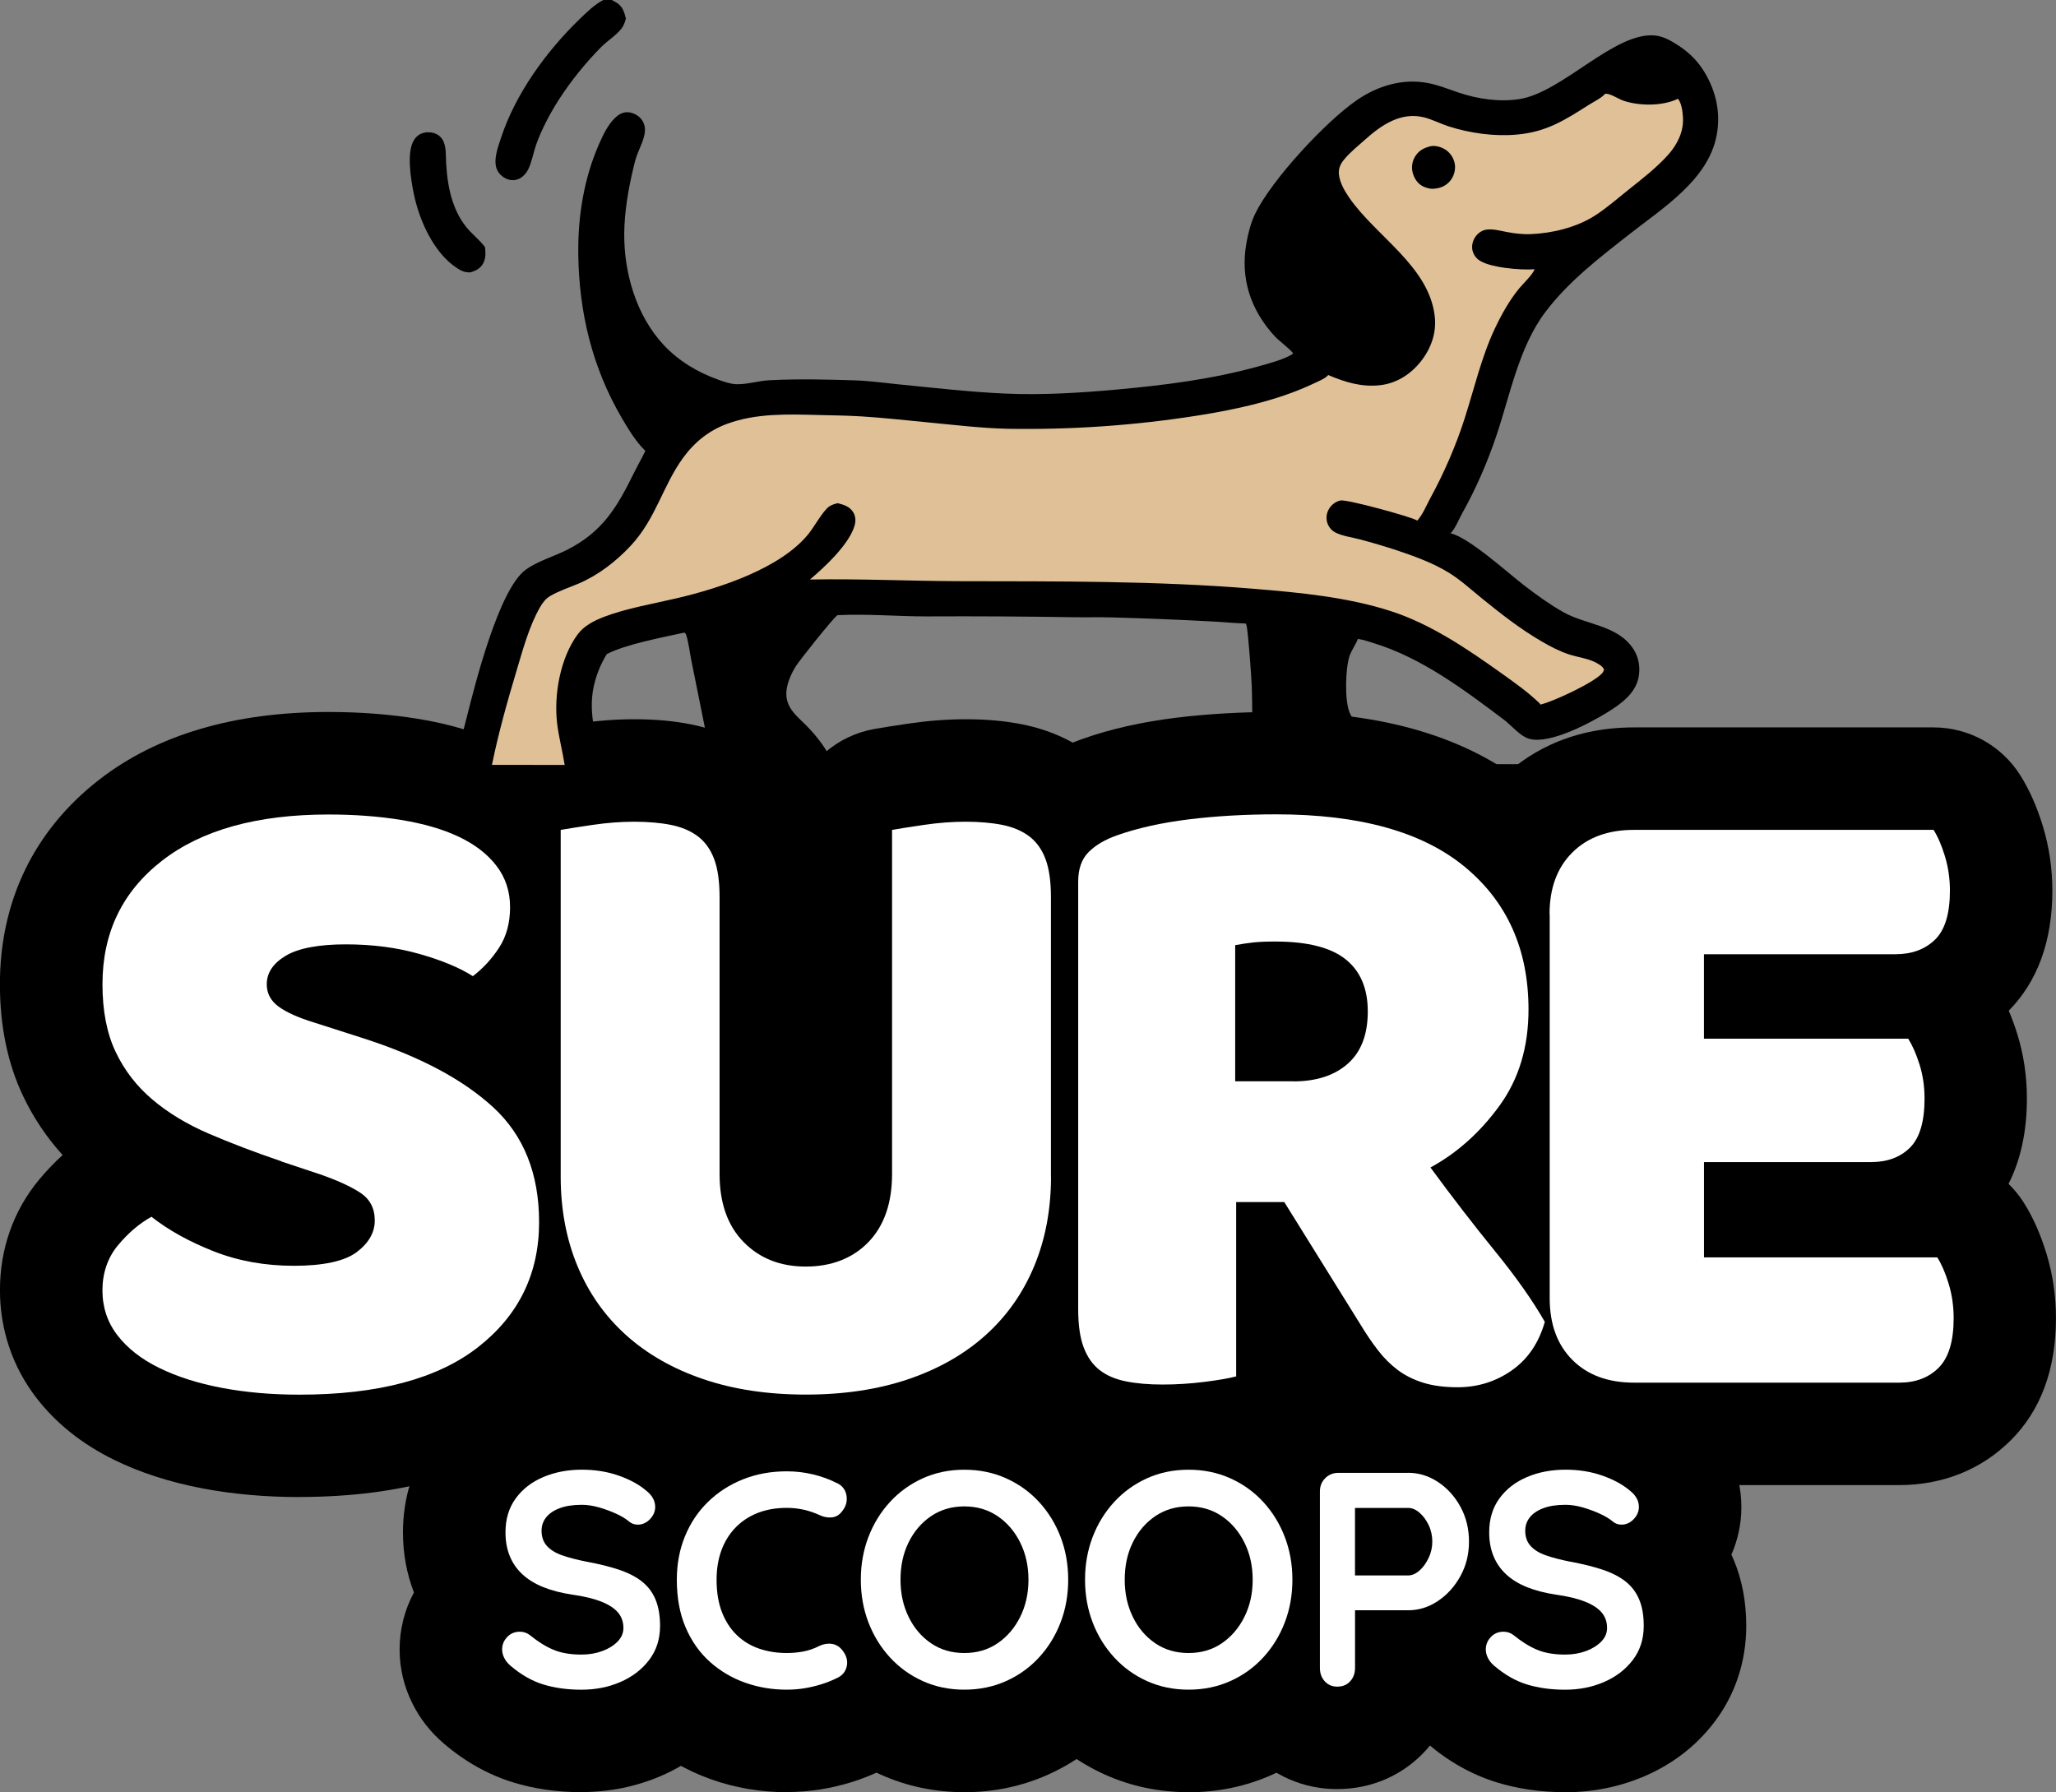 <?xml version="1.0" encoding="UTF-8"?>
<svg id="Dog_Grass" data-name="Dog / Grass" xmlns="http://www.w3.org/2000/svg" viewBox="0 0 501.59 437.23">
  <rect x="0" y="0" width="501.59" height="437.23" fill="#808080" stroke="none"/>
  <defs>
    <style>
      .cls-1 {
        fill: #fff;
      }

      .cls-2 {
        fill: #e0c097;
      }
    </style>
  </defs>
  <g>
    <g>
      <path d="M73.06,365.23c-8.32,0-16.26-.71-23.6-2.1-8.02-1.52-15.31-3.88-21.66-7-7.8-3.83-14.2-8.94-18.99-15.19-5.76-7.51-8.82-16.56-8.82-26.18,0-10.1,3.29-19.42,9.52-26.93,1.82-2.19,3.74-4.21,5.77-6.04-3.91-4.3-7.15-9.14-9.67-14.45-3.73-7.84-5.63-17.01-5.63-27.22,0-20.31,8.35-37.55,24.15-49.85,14.12-10.99,32.96-16.57,56-16.57,7.65,0,14.96.56,21.72,1.65,7.74,1.25,14.71,3.33,20.72,6.16,7.55,3.57,13.71,8.43,18.35,14.46,5.57,7.23,8.51,15.99,8.51,25.32,0,8.73-2.25,16.63-6.69,23.46-1.62,2.51-3.44,4.85-5.43,7.02,12.56,11.6,19.2,27.63,19.2,46.36,0,20.27-8.44,37.61-24.42,50.13-14.36,11.25-34.23,16.95-59.05,16.95Z"/>
      <path d="M68.63,283.31c-6.5-2.21-12.4-4.46-17.72-6.75-5.32-2.29-9.89-5.06-13.73-8.31-3.84-3.25-6.83-7.12-8.97-11.63-2.14-4.5-3.21-10-3.21-16.5,0-12.55,4.83-22.59,14.51-30.12,9.67-7.53,23.22-11.29,40.64-11.29,6.35,0,12.25.44,17.72,1.33,5.46.89,10.15,2.25,14.06,4.1,3.91,1.85,6.98,4.21,9.19,7.09s3.32,6.24,3.32,10.08-.89,7.12-2.66,9.86c-1.77,2.73-3.91,5.06-6.42,6.98-3.25-2.07-7.61-3.88-13.07-5.43-5.46-1.55-11.44-2.33-17.94-2.33s-11.52.92-14.62,2.77c-3.1,1.85-4.65,4.17-4.65,6.98,0,2.21.96,4.02,2.88,5.43,1.92,1.41,4.8,2.7,8.64,3.88l11.74,3.76c13.88,4.43,24.55,10.08,32,16.94,7.45,6.87,11.18,16.21,11.18,28.02,0,12.55-4.95,22.7-14.84,30.45-9.89,7.75-24.44,11.63-43.63,11.63-6.79,0-13.1-.55-18.94-1.66-5.83-1.11-10.93-2.73-15.28-4.87-4.36-2.14-7.75-4.8-10.19-7.97-2.44-3.17-3.65-6.83-3.65-10.96s1.25-7.94,3.77-10.96c2.51-3.02,5.24-5.35,8.19-6.98,4.13,3.25,9.19,6.06,15.17,8.42,5.98,2.36,12.51,3.54,19.6,3.54s12.33-1.11,15.28-3.32c2.95-2.21,4.43-4.8,4.43-7.75s-1.18-5.21-3.54-6.76c-2.36-1.55-5.69-3.06-9.97-4.54l-9.3-3.1Z"/>
      <path d="M196.61,365.23c-12,0-23.12-1.71-33.07-5.1-10.57-3.59-19.83-8.92-27.5-15.83-7.93-7.13-14.06-15.82-18.21-25.82-3.99-9.58-6.01-20.15-6.01-31.41v-84.6c0-12.08,8.64-22.44,20.53-24.6,1.89-.34,4.62-.77,8.6-1.36,4.75-.69,9.39-1.04,13.81-1.04,5.08,0,9.62.41,13.86,1.26,6.3,1.27,11.88,3.72,16.64,7.29,3.54,2.65,6.56,5.97,8.95,9.77,3-8.09,10.08-14.3,18.98-15.92,1.89-.34,4.62-.77,8.59-1.36,4.75-.69,9.39-1.04,13.81-1.04,5.08,0,9.62.41,13.86,1.26,6.3,1.27,11.88,3.72,16.64,7.29,5.55,4.16,9.84,9.96,12.39,16.74,1.97,5.26,2.93,11.17,2.93,18.09v68.21c0,11.25-2.02,21.82-6.01,31.41-4.16,10-10.29,18.68-18.21,25.82-7.69,6.92-16.94,12.24-27.51,15.83-9.95,3.38-21.08,5.1-33.07,5.1Z"/>
      <path d="M256.41,287.07c0,7.97-1.37,15.25-4.1,21.82-2.73,6.57-6.68,12.18-11.85,16.83-5.17,4.65-11.44,8.23-18.83,10.74-7.38,2.51-15.72,3.77-25.03,3.77s-17.65-1.26-25.03-3.77c-7.38-2.51-13.66-6.09-18.83-10.74-5.17-4.65-9.12-10.26-11.85-16.83-2.73-6.57-4.1-13.84-4.1-21.82v-84.6c1.62-.29,4.21-.7,7.75-1.22,3.54-.52,6.94-.78,10.19-.78s6.38.26,8.97.78c2.58.52,4.76,1.44,6.53,2.77,1.77,1.33,3.1,3.18,3.99,5.54.89,2.36,1.33,5.46,1.33,9.3v67.55c0,7.09,1.96,12.62,5.87,16.61,3.91,3.99,8.97,5.98,15.17,5.98s11.44-1.99,15.28-5.98c3.84-3.99,5.76-9.52,5.76-16.61v-83.94c1.62-.29,4.21-.7,7.75-1.22,3.54-.52,6.94-.78,10.19-.78s6.38.26,8.97.78c2.58.52,4.76,1.44,6.53,2.77,1.77,1.33,3.1,3.18,3.99,5.54.89,2.36,1.33,5.46,1.33,9.3v68.21Z"/>
      <path d="M355.62,363.45c-5.76,0-11.1-.76-15.87-2.25-5.05-1.57-9.69-3.92-13.74-6.96-1.49-1.12-2.92-2.33-4.29-3.63-3.26,4.43-7.97,7.78-13.57,9.3-2.81.76-6.31,1.4-11.03,2-4.51.58-9.04.87-13.47.87-5.09,0-9.62-.41-13.87-1.26-6.44-1.29-12.15-3.85-16.95-7.61-5.34-4.17-9.34-9.71-11.86-16.44-1.96-5.22-2.92-11.14-2.92-18.07v-104.32c0-12.4,5.37-20.37,9.87-24.88,4.37-4.37,9.88-7.74,16.39-10.01,6.64-2.34,14.31-4.07,22.72-5.1,7.65-.93,15.82-1.4,24.3-1.4,26.25,0,47.12,6.26,62.01,18.59,16.07,13.32,24.56,32,24.56,54.03,0,14.5-3.99,27.35-11.87,38.18-.94,1.29-1.91,2.54-2.9,3.76.32.4.64.79.96,1.18,6.09,7.48,10.83,14.24,14.5,20.65,3.35,5.85,4.19,12.8,2.34,19.28-3.05,10.66-9.21,19.47-17.81,25.48-8.07,5.63-17.57,8.6-27.49,8.6Z"/>
      <path d="M301.58,293.27v42.52c-1.63.44-4.17.89-7.64,1.33-3.47.44-6.9.66-10.3.66s-6.39-.26-8.97-.78c-2.58-.52-4.73-1.44-6.42-2.77-1.7-1.33-2.99-3.17-3.88-5.54-.89-2.36-1.33-5.46-1.33-9.3v-104.32c0-3.1.85-5.5,2.55-7.2,1.7-1.7,4.02-3.06,6.98-4.1,5.02-1.77,10.85-3.06,17.5-3.88,6.64-.81,13.73-1.22,21.26-1.22,20.38,0,35.73,4.28,46.07,12.85,10.33,8.56,15.5,20.15,15.5,34.77,0,9.16-2.36,16.98-7.09,23.48-4.73,6.5-10.34,11.52-16.83,15.06,5.32,7.24,10.55,14.03,15.72,20.38,5.17,6.35,9.23,12.11,12.18,17.28-1.48,5.17-4.17,9.12-8.08,11.85-3.91,2.73-8.31,4.1-13.18,4.1-3.25,0-6.06-.37-8.42-1.11-2.36-.74-4.43-1.77-6.2-3.1-1.77-1.33-3.4-2.95-4.87-4.87-1.48-1.92-2.88-3.99-4.21-6.2l-18.6-29.9h-11.74ZM315.53,263.82c5.61,0,10.04-1.44,13.29-4.32,3.25-2.88,4.87-7.12,4.87-12.74s-1.81-9.86-5.43-12.74c-3.62-2.88-9.34-4.32-17.17-4.32-2.21,0-3.99.08-5.32.22-1.33.15-2.81.37-4.43.66v33.22h14.17Z"/>
      <path d="M398.63,362.35c-16.44,0-26.88-7-32.75-12.87-5.85-5.85-12.85-16.29-12.85-32.73v-93.69c0-16.43,6.99-26.87,12.86-32.74,5.87-5.87,16.31-12.86,32.74-12.86h73.09c8.56,0,16.53,4.38,21.11,11.61,2.26,3.57,4.08,7.66,5.56,12.5,1.53,5.03,2.31,10.32,2.31,15.72,0,12.26-3.58,22.11-10.64,29.29.75,1.75,1.44,3.62,2.06,5.61,1.58,5.03,2.37,10.34,2.37,15.81,0,7.99-1.5,14.95-4.48,20.82,1.39,1.35,2.64,2.88,3.7,4.55,2.26,3.56,4.07,7.64,5.56,12.48,1.54,5.06,2.31,10.34,2.31,15.74,0,12.46-3.7,22.47-10.98,29.75-7.17,7.17-16.61,10.97-27.3,10.97h-64.67Z"/>
      <path d="M378.03,223.06c0-6.35,1.84-11.37,5.54-15.06,3.69-3.69,8.71-5.54,15.06-5.54h73.09c1.03,1.63,1.96,3.77,2.77,6.42.81,2.66,1.22,5.46,1.22,8.42,0,5.61-1.22,9.6-3.65,11.96-2.44,2.36-5.65,3.54-9.63,3.54h-46.73v20.6h49.83c1.03,1.63,1.96,3.73,2.77,6.31.81,2.58,1.22,5.35,1.22,8.3,0,5.61-1.18,9.6-3.54,11.96s-5.54,3.54-9.52,3.54h-40.75v23.25h56.92c1.03,1.63,1.96,3.76,2.77,6.42.81,2.66,1.22,5.46,1.22,8.42,0,5.61-1.22,9.63-3.65,12.07-2.44,2.44-5.65,3.65-9.63,3.65h-64.67c-6.35,0-11.37-1.84-15.06-5.54-3.69-3.69-5.54-8.71-5.54-15.06v-93.69Z"/>
    </g>
    <g>
      <path d="M141.87,437.23c-5.99,0-11.65-.82-16.84-2.44-6.03-1.88-11.68-5.07-16.79-9.46-3.2-2.73-5.76-6-7.61-9.71-2.08-4.15-3.14-8.61-3.14-13.23,0-4.89,1.21-9.64,3.5-13.88-1.77-4.56-2.68-9.49-2.68-14.67,0-8.49,2.52-16.44,7.29-22.99,4.38-6.01,10.18-10.56,17.25-13.54,5.91-2.49,12.33-3.75,19.09-3.75,6.04,0,11.85.96,17.27,2.87,5.54,1.95,10.38,4.65,14.41,8.02,7.13,5.85,11.21,14.28,11.21,23.2,0,4.03-.84,7.97-2.43,11.61.18.4.36.8.53,1.2,2.05,4.85,3.09,10.29,3.09,16.17,0,8.72-2.71,16.86-7.84,23.55-4.42,5.78-10.17,10.2-17.07,13.15-6.02,2.57-12.49,3.87-19.25,3.87Z"/>
      <path d="M141.87,412.23c-3.48,0-6.61-.44-9.39-1.3-2.78-.87-5.44-2.4-7.97-4.58-.65-.55-1.14-1.17-1.49-1.86-.35-.7-.52-1.39-.52-2.09,0-1.14.41-2.15,1.23-3.02s1.85-1.3,3.09-1.3c.94,0,1.79.3,2.53.89,1.89,1.54,3.76,2.71,5.63,3.5,1.86.79,4.16,1.19,6.89,1.19,1.84,0,3.53-.29,5.07-.86,1.54-.57,2.78-1.34,3.73-2.31.94-.97,1.42-2.07,1.42-3.32,0-1.49-.45-2.76-1.34-3.8-.89-1.04-2.26-1.92-4.1-2.65-1.84-.72-4.17-1.28-7.01-1.68-2.68-.4-5.04-1.01-7.08-1.83-2.04-.82-3.74-1.86-5.11-3.13-1.37-1.27-2.4-2.76-3.09-4.47-.7-1.71-1.04-3.64-1.04-5.78,0-3.23.83-5.99,2.5-8.27,1.66-2.29,3.91-4.02,6.75-5.22s5.96-1.79,9.39-1.79c3.23,0,6.22.48,8.98,1.45,2.76.97,5,2.2,6.74,3.69,1.44,1.14,2.16,2.46,2.16,3.95,0,1.09-.42,2.09-1.27,2.98-.85.89-1.84,1.34-2.98,1.34-.75,0-1.42-.22-2.01-.67-.8-.7-1.86-1.35-3.2-1.97-1.34-.62-2.76-1.14-4.25-1.57-1.49-.42-2.88-.63-4.17-.63-2.14,0-3.94.27-5.4.82-1.47.55-2.57,1.29-3.32,2.24-.75.94-1.12,2.04-1.12,3.28,0,1.49.43,2.72,1.3,3.69.87.97,2.12,1.74,3.76,2.31,1.64.57,3.6,1.08,5.89,1.53,2.98.55,5.6,1.19,7.86,1.94,2.26.75,4.14,1.7,5.63,2.87,1.49,1.17,2.61,2.63,3.35,4.4s1.12,3.91,1.12,6.45c0,3.23-.89,6.01-2.68,8.35-1.79,2.34-4.14,4.12-7.04,5.37s-6.05,1.86-9.43,1.86Z"/>
      <path d="M191.96,437.23c-6.43,0-12.68-1.07-18.57-3.17-6.24-2.23-11.9-5.58-16.81-9.96-5.24-4.67-9.37-10.45-12.26-17.18-2.78-6.47-4.19-13.71-4.19-21.53,0-7.06,1.29-13.79,3.82-20.02,2.61-6.4,6.39-12.05,11.25-16.81,4.76-4.66,10.38-8.31,16.7-10.85,6.25-2.51,12.99-3.78,20.05-3.78,4.12,0,8.22.48,12.19,1.42,4,.95,7.85,2.36,11.43,4.2,8.44,4.28,14.13,12.06,15.63,21.37,1.34,8.32-.81,16.5-6.04,23.13-.41.54-.84,1.06-1.29,1.56.44.48.86.99,1.27,1.5,5.54,7,7.7,15.88,5.94,24.39-1.85,8.89-7.57,16.24-15.71,20.23-2.47,1.22-5.04,2.25-7.65,3.06-2.48.76-5.01,1.36-7.54,1.76-2.69.43-5.46.65-8.22.65Z"/>
      <path d="M204.25,361.84c1.29.65,2.05,1.67,2.27,3.06.22,1.39-.14,2.66-1.08,3.8-.65.89-1.48,1.39-2.5,1.49-1.02.1-2.05-.1-3.09-.6-1.19-.55-2.45-.97-3.76-1.27-1.32-.3-2.7-.45-4.14-.45-2.68,0-5.08.42-7.19,1.27-2.11.85-3.91,2.05-5.4,3.62-1.49,1.56-2.62,3.42-3.39,5.55-.77,2.14-1.15,4.5-1.15,7.08,0,3.03.43,5.66,1.3,7.9.87,2.24,2.07,4.1,3.61,5.59,1.54,1.49,3.35,2.6,5.44,3.32,2.09.72,4.35,1.08,6.78,1.08,1.34,0,2.68-.12,4.02-.37,1.34-.25,2.63-.7,3.88-1.34,1.04-.5,2.07-.67,3.09-.52,1.02.15,1.87.67,2.57,1.56.99,1.24,1.35,2.52,1.08,3.84-.27,1.32-1.03,2.27-2.27,2.87-1.29.65-2.62,1.18-3.99,1.6-1.37.42-2.75.75-4.14.97-1.39.22-2.81.33-4.25.33-3.58,0-6.97-.57-10.17-1.71s-6.06-2.83-8.57-5.07c-2.51-2.24-4.48-5.03-5.92-8.38-1.44-3.35-2.16-7.24-2.16-11.66,0-3.83.66-7.35,1.98-10.58,1.32-3.23,3.18-6.02,5.59-8.38,2.41-2.36,5.25-4.2,8.53-5.52,3.28-1.32,6.86-1.97,10.73-1.97,2.19,0,4.32.25,6.41.75,2.09.5,4.05,1.22,5.89,2.16Z"/>
      <path d="M235.26,437.23c-7.23,0-14.1-1.45-20.42-4.3-6.15-2.77-11.58-6.69-16.13-11.64-4.39-4.77-7.82-10.32-10.18-16.48-2.34-6.08-3.53-12.61-3.53-19.4s1.19-13.32,3.53-19.41c2.37-6.16,5.8-11.71,10.19-16.48,4.54-4.94,9.96-8.86,16.12-11.64,6.32-2.86,13.19-4.3,20.42-4.3s14.06,1.44,20.39,4.27c6.21,2.78,11.67,6.71,16.23,11.67,4.39,4.78,7.82,10.32,10.19,16.48,2.34,6.11,3.53,12.63,3.53,19.41s-1.19,13.31-3.53,19.4c-2.37,6.17-5.8,11.71-10.18,16.48-4.58,4.98-10.04,8.9-16.25,11.68-6.32,2.83-13.18,4.27-20.39,4.27Z"/>
      <path d="M260.6,385.39c0,3.73-.62,7.21-1.86,10.43-1.24,3.23-2.99,6.07-5.25,8.53-2.26,2.46-4.95,4.39-8.05,5.78-3.11,1.39-6.5,2.09-10.17,2.09s-7.06-.7-10.14-2.09c-3.08-1.39-5.75-3.32-8.01-5.78-2.26-2.46-4.01-5.3-5.25-8.53-1.24-3.23-1.86-6.71-1.86-10.43s.62-7.2,1.86-10.43c1.24-3.23,2.99-6.07,5.25-8.53,2.26-2.46,4.93-4.38,8.01-5.78,3.08-1.39,6.46-2.09,10.14-2.09s7.07.7,10.17,2.09c3.1,1.39,5.79,3.32,8.05,5.78,2.26,2.46,4.01,5.3,5.25,8.53,1.24,3.23,1.86,6.71,1.86,10.43ZM250.91,385.39c0-3.33-.67-6.35-2.01-9.05-1.34-2.71-3.18-4.86-5.52-6.45-2.34-1.59-5.04-2.38-8.12-2.38s-5.79.8-8.12,2.38c-2.34,1.59-4.16,3.73-5.48,6.41-1.32,2.68-1.97,5.71-1.97,9.09s.66,6.35,1.97,9.06c1.32,2.71,3.14,4.86,5.48,6.45,2.33,1.59,5.04,2.38,8.12,2.38s5.79-.79,8.12-2.38c2.33-1.59,4.17-3.74,5.52-6.45,1.34-2.71,2.01-5.73,2.01-9.06Z"/>
      <path d="M289.96,437.23c-7.23,0-14.1-1.45-20.42-4.3-6.15-2.78-11.58-6.7-16.13-11.64-4.38-4.77-7.81-10.31-10.18-16.47-2.34-6.09-3.53-12.62-3.53-19.41s1.19-13.32,3.53-19.41c2.37-6.17,5.8-11.71,10.19-16.48,4.53-4.93,9.96-8.85,16.12-11.63,6.33-2.86,13.2-4.3,20.43-4.3s14.06,1.44,20.39,4.27c6.22,2.79,11.68,6.72,16.24,11.68,4.37,4.75,7.8,10.29,10.17,16.46,2.35,6.12,3.53,12.64,3.53,19.42s-1.19,13.31-3.53,19.4c-2.38,6.18-5.81,11.72-10.19,16.49-4.56,4.96-10.03,8.89-16.24,11.67-6.32,2.83-13.18,4.27-20.38,4.27Z"/>
      <path d="M315.3,385.39c0,3.73-.62,7.21-1.86,10.43-1.24,3.23-2.99,6.07-5.25,8.53-2.26,2.46-4.94,4.39-8.05,5.78-3.11,1.39-6.5,2.09-10.17,2.09s-7.06-.7-10.14-2.09c-3.08-1.39-5.75-3.32-8.01-5.78-2.26-2.46-4.01-5.3-5.25-8.53-1.24-3.23-1.86-6.71-1.86-10.43s.62-7.2,1.86-10.43c1.24-3.23,2.99-6.07,5.25-8.53,2.26-2.46,4.93-4.38,8.01-5.78,3.08-1.39,6.46-2.09,10.14-2.09s7.07.7,10.17,2.09c3.1,1.39,5.79,3.32,8.05,5.78,2.26,2.46,4.01,5.3,5.25,8.53,1.24,3.23,1.86,6.71,1.86,10.43ZM305.61,385.39c0-3.33-.67-6.35-2.01-9.05s-3.18-4.86-5.52-6.45c-2.34-1.59-5.04-2.38-8.12-2.38s-5.79.8-8.12,2.38c-2.34,1.59-4.16,3.73-5.48,6.41-1.32,2.68-1.97,5.71-1.97,9.09s.66,6.35,1.97,9.06,3.14,4.86,5.48,6.45c2.33,1.59,5.04,2.38,8.12,2.38s5.79-.79,8.12-2.38c2.33-1.59,4.17-3.74,5.52-6.45s2.01-5.73,2.01-9.06Z"/>
      <path d="M326.25,436.48c-8.32,0-15.97-3.36-21.53-9.47-4.95-5.4-7.71-12.55-7.71-20.08v-43.08c0-7.92,3.06-15.35,8.62-20.91,5.57-5.57,13-8.64,20.93-8.64h16.99c7.44,0,14.71,2.2,21.02,6.36,5.68,3.74,10.27,8.75,13.63,14.87,3.44,6.26,5.18,13.17,5.18,20.54s-1.74,14.2-5.17,20.45c-3.34,6.08-7.88,11.06-13.48,14.82-3.31,2.22-6.9,3.9-10.64,4.99-1.29,3.95-3.41,7.59-6.24,10.7-5.56,6.09-13.23,9.44-21.59,9.44Z"/>
      <path d="M343.54,359.31c2.58,0,5,.75,7.27,2.24,2.26,1.49,4.09,3.5,5.48,6.04,1.39,2.53,2.09,5.37,2.09,8.5s-.7,5.89-2.09,8.42c-1.39,2.53-3.22,4.56-5.48,6.07-2.26,1.52-4.68,2.27-7.27,2.27h-13.71l.75-1.34v15.43c0,1.29-.4,2.37-1.19,3.24-.79.87-1.84,1.3-3.13,1.3s-2.26-.43-3.06-1.3c-.8-.87-1.19-1.95-1.19-3.24v-43.08c0-1.29.43-2.37,1.3-3.24.87-.87,1.95-1.3,3.24-1.3h16.99ZM343.54,384.35c.94,0,1.86-.4,2.76-1.19s1.64-1.83,2.24-3.09c.6-1.27.89-2.6.89-3.99s-.3-2.78-.89-4.02c-.6-1.24-1.34-2.25-2.24-3.02-.89-.77-1.81-1.16-2.76-1.16h-13.86l.89-1.34v19l-.82-1.19h13.79Z"/>
      <path d="M381.85,437.23c-5.99,0-11.65-.82-16.83-2.44-6.03-1.88-11.67-5.06-16.78-9.45-3.2-2.73-5.75-5.99-7.6-9.69-2.09-4.18-3.15-8.65-3.15-13.25,0-4.89,1.21-9.64,3.5-13.88-1.77-4.55-2.67-9.49-2.67-14.67,0-8.49,2.52-16.44,7.28-22.99,4.38-6.01,10.18-10.57,17.26-13.54,5.91-2.49,12.33-3.75,19.09-3.75,6.05,0,11.86.96,17.27,2.87,5.53,1.94,10.37,4.64,14.4,8.02,7.13,5.85,11.21,14.28,11.21,23.21,0,4.03-.84,7.97-2.43,11.61.18.39.36.79.53,1.19,2.06,4.87,3.09,10.31,3.09,16.19,0,8.72-2.71,16.86-7.84,23.56-4.42,5.77-10.16,10.2-17.07,13.15-6.02,2.57-12.49,3.87-19.25,3.87Z"/>
      <path d="M381.85,412.23c-3.48,0-6.61-.44-9.39-1.3-2.78-.87-5.44-2.4-7.97-4.58-.65-.55-1.14-1.17-1.49-1.86-.35-.7-.52-1.39-.52-2.09,0-1.14.41-2.15,1.23-3.02.82-.87,1.85-1.3,3.09-1.3.94,0,1.79.3,2.53.89,1.89,1.54,3.76,2.71,5.63,3.5s4.16,1.19,6.89,1.19c1.84,0,3.53-.29,5.07-.86,1.54-.57,2.78-1.34,3.73-2.31.94-.97,1.42-2.07,1.42-3.32,0-1.49-.45-2.76-1.34-3.8-.89-1.04-2.26-1.92-4.1-2.65-1.84-.72-4.17-1.28-7.01-1.68-2.68-.4-5.04-1.01-7.08-1.83-2.04-.82-3.74-1.86-5.1-3.13-1.37-1.27-2.4-2.76-3.09-4.47-.7-1.71-1.04-3.64-1.04-5.78,0-3.23.83-5.99,2.5-8.27,1.66-2.29,3.91-4.02,6.74-5.22s5.96-1.79,9.39-1.79c3.23,0,6.22.48,8.98,1.45,2.76.97,5.01,2.2,6.75,3.69,1.44,1.14,2.16,2.46,2.16,3.95,0,1.09-.42,2.09-1.27,2.98-.85.89-1.84,1.34-2.98,1.34-.75,0-1.42-.22-2.01-.67-.8-.7-1.86-1.35-3.21-1.97-1.34-.62-2.76-1.14-4.25-1.57-1.49-.42-2.88-.63-4.17-.63-2.14,0-3.94.27-5.4.82-1.47.55-2.57,1.29-3.32,2.24-.75.94-1.12,2.04-1.12,3.28,0,1.49.43,2.72,1.3,3.69.87.97,2.12,1.74,3.76,2.31,1.64.57,3.6,1.08,5.89,1.53,2.98.55,5.6,1.19,7.86,1.94s4.14,1.7,5.63,2.87c1.49,1.17,2.61,2.63,3.35,4.4.75,1.76,1.12,3.91,1.12,6.45,0,3.23-.89,6.01-2.68,8.35-1.79,2.34-4.14,4.12-7.04,5.37s-6.05,1.86-9.43,1.86Z"/>
    </g>
  </g>
  <g>
    <g>
      <path class="cls-1" d="M68.63,283.31c-6.5-2.21-12.4-4.46-17.72-6.75-5.32-2.29-9.89-5.06-13.73-8.31-3.84-3.25-6.83-7.12-8.97-11.63-2.14-4.5-3.21-10-3.21-16.5,0-12.55,4.83-22.59,14.51-30.12,9.67-7.53,23.22-11.29,40.64-11.29,6.35,0,12.25.44,17.72,1.33,5.46.89,10.15,2.25,14.06,4.1,3.91,1.85,6.98,4.21,9.19,7.09s3.32,6.24,3.32,10.08-.89,7.12-2.66,9.86c-1.77,2.73-3.91,5.06-6.42,6.98-3.25-2.07-7.61-3.88-13.07-5.43-5.46-1.55-11.44-2.33-17.94-2.33s-11.52.92-14.62,2.77c-3.1,1.85-4.65,4.17-4.65,6.98,0,2.21.96,4.02,2.88,5.43,1.92,1.41,4.8,2.7,8.64,3.88l11.74,3.76c13.88,4.43,24.55,10.08,32,16.94,7.45,6.87,11.18,16.21,11.18,28.02,0,12.55-4.95,22.7-14.84,30.45-9.89,7.75-24.44,11.63-43.63,11.63-6.79,0-13.1-.55-18.94-1.66-5.83-1.11-10.93-2.73-15.28-4.87-4.36-2.14-7.75-4.8-10.19-7.97-2.44-3.17-3.65-6.83-3.65-10.96s1.25-7.94,3.77-10.96c2.51-3.02,5.24-5.35,8.19-6.98,4.13,3.25,9.19,6.06,15.17,8.42,5.98,2.36,12.51,3.54,19.6,3.54s12.33-1.11,15.28-3.32c2.95-2.21,4.43-4.8,4.43-7.75s-1.18-5.21-3.54-6.76c-2.36-1.55-5.69-3.06-9.97-4.54l-9.3-3.1Z"/>
      <path class="cls-1" d="M256.41,287.07c0,7.97-1.37,15.25-4.1,21.82-2.73,6.57-6.68,12.18-11.85,16.83-5.17,4.65-11.44,8.23-18.83,10.74-7.38,2.51-15.72,3.77-25.03,3.77s-17.65-1.26-25.03-3.77c-7.38-2.51-13.66-6.09-18.83-10.74-5.17-4.65-9.12-10.26-11.85-16.83-2.73-6.57-4.1-13.84-4.1-21.82v-84.6c1.62-.29,4.21-.7,7.75-1.22,3.54-.52,6.94-.78,10.19-.78s6.38.26,8.97.78c2.58.52,4.76,1.44,6.53,2.77,1.77,1.33,3.1,3.18,3.99,5.54.89,2.36,1.33,5.46,1.33,9.3v67.55c0,7.09,1.96,12.62,5.87,16.61,3.91,3.99,8.97,5.98,15.17,5.98s11.44-1.99,15.28-5.98c3.84-3.99,5.76-9.52,5.76-16.61v-83.94c1.62-.29,4.21-.7,7.75-1.22,3.54-.52,6.94-.78,10.19-.78s6.38.26,8.97.78c2.58.52,4.76,1.44,6.53,2.77,1.77,1.33,3.1,3.18,3.99,5.54.89,2.36,1.33,5.46,1.33,9.3v68.21Z"/>
      <path class="cls-1" d="M301.58,293.27v42.52c-1.63.44-4.17.89-7.64,1.33-3.47.44-6.9.66-10.3.66s-6.39-.26-8.97-.78c-2.58-.52-4.73-1.44-6.42-2.77-1.7-1.33-2.99-3.17-3.88-5.54-.89-2.36-1.33-5.46-1.33-9.3v-104.32c0-3.1.85-5.5,2.55-7.2,1.7-1.7,4.02-3.06,6.98-4.1,5.02-1.77,10.85-3.06,17.5-3.88,6.64-.81,13.73-1.22,21.26-1.22,20.38,0,35.73,4.28,46.07,12.85,10.33,8.56,15.5,20.15,15.5,34.77,0,9.16-2.36,16.98-7.09,23.48-4.73,6.5-10.34,11.52-16.83,15.06,5.32,7.24,10.55,14.03,15.72,20.38,5.17,6.35,9.23,12.11,12.18,17.28-1.48,5.17-4.17,9.12-8.08,11.85-3.91,2.73-8.31,4.1-13.18,4.1-3.25,0-6.06-.37-8.42-1.11-2.36-.74-4.43-1.77-6.2-3.1-1.77-1.33-3.4-2.95-4.87-4.87-1.48-1.92-2.88-3.99-4.21-6.2l-18.6-29.9h-11.74ZM315.53,263.82c5.61,0,10.04-1.44,13.29-4.32,3.25-2.88,4.87-7.12,4.87-12.74s-1.81-9.86-5.43-12.74c-3.62-2.88-9.34-4.32-17.17-4.32-2.21,0-3.99.08-5.32.22-1.33.15-2.81.37-4.43.66v33.22h14.17Z"/>
      <path class="cls-1" d="M378.03,223.06c0-6.35,1.84-11.37,5.54-15.06,3.69-3.69,8.71-5.54,15.06-5.54h73.09c1.03,1.63,1.96,3.77,2.77,6.42.81,2.66,1.22,5.46,1.22,8.42,0,5.61-1.22,9.6-3.65,11.96-2.44,2.36-5.65,3.54-9.63,3.54h-46.73v20.6h49.83c1.03,1.63,1.96,3.73,2.77,6.31.81,2.58,1.22,5.35,1.22,8.3,0,5.61-1.18,9.6-3.54,11.96s-5.54,3.54-9.52,3.54h-40.75v23.25h56.92c1.03,1.63,1.96,3.76,2.77,6.42.81,2.66,1.22,5.46,1.22,8.42,0,5.61-1.22,9.63-3.65,12.07-2.44,2.44-5.65,3.65-9.63,3.65h-64.67c-6.35,0-11.37-1.84-15.06-5.54-3.69-3.69-5.54-8.71-5.54-15.06v-93.69Z"/>
    </g>
    <g>
      <path class="cls-1" d="M141.87,412.23c-3.48,0-6.61-.44-9.39-1.3-2.78-.87-5.44-2.4-7.97-4.58-.65-.55-1.14-1.17-1.49-1.86-.35-.7-.52-1.39-.52-2.09,0-1.14.41-2.15,1.23-3.02s1.85-1.3,3.09-1.3c.94,0,1.79.3,2.53.89,1.89,1.54,3.76,2.71,5.63,3.5,1.86.79,4.16,1.19,6.89,1.19,1.84,0,3.53-.29,5.07-.86,1.54-.57,2.78-1.34,3.73-2.31.94-.97,1.42-2.07,1.42-3.32,0-1.49-.45-2.76-1.34-3.8-.89-1.04-2.26-1.92-4.1-2.65-1.84-.72-4.17-1.28-7.01-1.68-2.68-.4-5.04-1.01-7.08-1.83-2.04-.82-3.74-1.86-5.11-3.13-1.37-1.27-2.4-2.76-3.09-4.47-.7-1.71-1.04-3.64-1.04-5.78,0-3.23.83-5.99,2.5-8.27,1.66-2.29,3.91-4.02,6.75-5.22s5.96-1.79,9.39-1.79c3.23,0,6.22.48,8.98,1.45,2.76.97,5,2.2,6.74,3.69,1.44,1.14,2.16,2.46,2.16,3.95,0,1.09-.42,2.09-1.27,2.98-.85.89-1.84,1.34-2.98,1.34-.75,0-1.42-.22-2.01-.67-.8-.7-1.86-1.35-3.2-1.97-1.34-.62-2.76-1.14-4.25-1.57-1.49-.42-2.88-.63-4.17-.63-2.14,0-3.94.27-5.4.82-1.47.55-2.57,1.29-3.32,2.24-.75.94-1.12,2.04-1.12,3.28,0,1.49.43,2.72,1.3,3.69.87.97,2.12,1.74,3.76,2.31,1.64.57,3.6,1.08,5.89,1.53,2.98.55,5.6,1.19,7.86,1.94,2.26.75,4.14,1.7,5.63,2.87,1.49,1.17,2.61,2.63,3.35,4.4s1.12,3.91,1.12,6.45c0,3.23-.89,6.01-2.68,8.35-1.79,2.34-4.14,4.12-7.04,5.37s-6.05,1.86-9.43,1.86Z"/>
      <path class="cls-1" d="M204.25,361.84c1.29.65,2.05,1.67,2.27,3.06.22,1.39-.14,2.66-1.08,3.8-.65.89-1.48,1.39-2.5,1.49-1.02.1-2.05-.1-3.09-.6-1.19-.55-2.45-.97-3.76-1.27-1.32-.3-2.7-.45-4.14-.45-2.68,0-5.08.42-7.19,1.27-2.11.85-3.91,2.05-5.4,3.62-1.49,1.56-2.62,3.42-3.39,5.55-.77,2.14-1.15,4.5-1.15,7.08,0,3.03.43,5.66,1.3,7.9.87,2.24,2.07,4.1,3.61,5.59,1.54,1.49,3.35,2.6,5.44,3.32,2.09.72,4.35,1.08,6.78,1.08,1.34,0,2.68-.12,4.02-.37,1.34-.25,2.63-.7,3.88-1.34,1.04-.5,2.07-.67,3.09-.52,1.02.15,1.87.67,2.57,1.56.99,1.24,1.35,2.52,1.08,3.84-.27,1.32-1.03,2.27-2.27,2.87-1.29.65-2.62,1.18-3.99,1.6-1.37.42-2.75.75-4.14.97-1.39.22-2.81.33-4.25.33-3.58,0-6.97-.57-10.17-1.71s-6.06-2.83-8.57-5.07c-2.51-2.24-4.48-5.03-5.92-8.38-1.44-3.35-2.16-7.24-2.16-11.66,0-3.83.66-7.35,1.98-10.58,1.32-3.23,3.18-6.02,5.59-8.38,2.41-2.36,5.25-4.2,8.53-5.52,3.28-1.32,6.86-1.97,10.73-1.97,2.19,0,4.32.25,6.41.75,2.09.5,4.05,1.22,5.89,2.16Z"/>
      <path class="cls-1" d="M260.6,385.39c0,3.73-.62,7.21-1.86,10.43-1.24,3.23-2.99,6.07-5.25,8.53-2.26,2.46-4.95,4.39-8.05,5.78-3.11,1.39-6.5,2.09-10.17,2.09s-7.06-.7-10.14-2.09c-3.08-1.39-5.75-3.32-8.01-5.78-2.26-2.46-4.01-5.3-5.25-8.53-1.24-3.23-1.86-6.71-1.86-10.43s.62-7.2,1.86-10.43c1.24-3.23,2.99-6.07,5.25-8.53,2.26-2.46,4.93-4.38,8.01-5.78,3.08-1.39,6.46-2.09,10.14-2.09s7.07.7,10.17,2.09c3.1,1.39,5.79,3.32,8.05,5.78,2.26,2.46,4.01,5.3,5.25,8.53,1.24,3.23,1.86,6.71,1.86,10.43ZM250.91,385.39c0-3.33-.67-6.35-2.01-9.05-1.34-2.71-3.18-4.86-5.52-6.45-2.34-1.59-5.04-2.38-8.12-2.38s-5.79.8-8.12,2.38c-2.34,1.59-4.16,3.73-5.48,6.41-1.32,2.68-1.97,5.71-1.97,9.09s.66,6.35,1.97,9.06c1.32,2.71,3.14,4.86,5.48,6.45,2.33,1.59,5.04,2.38,8.12,2.38s5.79-.79,8.12-2.38c2.33-1.59,4.17-3.74,5.52-6.45,1.34-2.71,2.01-5.73,2.01-9.06Z"/>
      <path class="cls-1" d="M315.3,385.39c0,3.73-.62,7.21-1.86,10.43-1.24,3.23-2.99,6.07-5.25,8.53-2.26,2.46-4.94,4.39-8.05,5.78-3.11,1.39-6.5,2.09-10.17,2.09s-7.06-.7-10.14-2.09c-3.08-1.39-5.75-3.32-8.01-5.78-2.26-2.46-4.01-5.3-5.25-8.53-1.24-3.23-1.86-6.71-1.86-10.43s.62-7.2,1.86-10.43c1.24-3.23,2.99-6.07,5.25-8.53,2.26-2.46,4.93-4.38,8.01-5.78,3.08-1.39,6.46-2.09,10.14-2.09s7.07.7,10.17,2.09c3.1,1.39,5.79,3.32,8.05,5.78,2.26,2.46,4.01,5.3,5.25,8.53,1.24,3.23,1.86,6.71,1.86,10.43ZM305.61,385.39c0-3.33-.67-6.35-2.01-9.05s-3.18-4.86-5.52-6.45c-2.34-1.59-5.04-2.38-8.12-2.38s-5.79.8-8.12,2.38c-2.34,1.59-4.16,3.73-5.48,6.41-1.32,2.68-1.97,5.71-1.97,9.09s.66,6.35,1.97,9.06,3.14,4.86,5.48,6.45c2.33,1.59,5.04,2.38,8.12,2.38s5.79-.79,8.12-2.38c2.33-1.59,4.17-3.74,5.52-6.45s2.01-5.73,2.01-9.06Z"/>
      <path class="cls-1" d="M343.54,359.31c2.58,0,5,.75,7.27,2.24,2.26,1.49,4.09,3.5,5.48,6.04,1.39,2.53,2.09,5.37,2.09,8.5s-.7,5.89-2.09,8.42c-1.39,2.53-3.22,4.56-5.48,6.07-2.26,1.52-4.68,2.27-7.27,2.27h-13.71l.75-1.34v15.43c0,1.29-.4,2.37-1.19,3.24-.79.87-1.84,1.3-3.13,1.3s-2.26-.43-3.06-1.3c-.8-.87-1.19-1.95-1.19-3.24v-43.08c0-1.29.43-2.37,1.3-3.24.87-.87,1.95-1.3,3.24-1.3h16.99ZM343.54,384.35c.94,0,1.86-.4,2.76-1.19s1.64-1.83,2.24-3.09c.6-1.27.89-2.6.89-3.99s-.3-2.78-.89-4.02c-.6-1.24-1.34-2.25-2.24-3.02-.89-.77-1.81-1.16-2.76-1.16h-13.86l.89-1.34v19l-.82-1.19h13.79Z"/>
      <path class="cls-1" d="M381.85,412.23c-3.48,0-6.61-.44-9.39-1.3-2.78-.87-5.44-2.4-7.97-4.58-.65-.55-1.14-1.17-1.49-1.86-.35-.7-.52-1.39-.52-2.09,0-1.14.41-2.15,1.23-3.02.82-.87,1.85-1.3,3.09-1.3.94,0,1.79.3,2.53.89,1.89,1.54,3.76,2.71,5.63,3.5s4.16,1.19,6.89,1.19c1.84,0,3.53-.29,5.07-.86,1.54-.57,2.78-1.34,3.73-2.31.94-.97,1.42-2.07,1.42-3.32,0-1.49-.45-2.76-1.34-3.8-.89-1.04-2.26-1.92-4.1-2.65-1.84-.72-4.17-1.28-7.01-1.68-2.68-.4-5.04-1.01-7.08-1.83-2.04-.82-3.74-1.86-5.1-3.13-1.37-1.27-2.4-2.76-3.09-4.47-.7-1.71-1.04-3.64-1.04-5.78,0-3.23.83-5.99,2.5-8.27,1.66-2.29,3.91-4.02,6.74-5.22s5.96-1.79,9.39-1.79c3.23,0,6.22.48,8.98,1.45,2.76.97,5.01,2.2,6.75,3.69,1.44,1.14,2.16,2.46,2.16,3.95,0,1.09-.42,2.09-1.27,2.98-.85.89-1.84,1.34-2.98,1.34-.75,0-1.42-.22-2.01-.67-.8-.7-1.86-1.35-3.21-1.97-1.34-.62-2.76-1.14-4.25-1.57-1.49-.42-2.88-.63-4.17-.63-2.14,0-3.94.27-5.4.82-1.47.55-2.57,1.29-3.32,2.24-.75.94-1.12,2.04-1.12,3.28,0,1.49.43,2.72,1.3,3.69.87.97,2.12,1.74,3.76,2.31,1.64.57,3.6,1.08,5.89,1.53,2.98.55,5.6,1.19,7.86,1.94s4.14,1.7,5.63,2.87c1.49,1.17,2.61,2.63,3.35,4.4.75,1.76,1.12,3.91,1.12,6.45,0,3.23-.89,6.01-2.68,8.35-1.79,2.34-4.14,4.12-7.04,5.37s-6.05,1.86-9.43,1.86Z"/>
    </g>
  </g>
  <g>
    <path d="M103.99,32.28c.41,0,.84,0,1.24.04.33.04.66.14.96.26,2.12.87,2.52,2.94,2.57,5,.13,6.21,1.03,13,5.12,17.97,1.35,1.63,3.09,2.95,4.36,4.63l.1.14c.12,1.38.22,2.69-.48,3.96-.68,1.23-1.83,1.81-3.13,2.17-1.32.04-2.18-.35-3.28-1.07-5.73-3.76-9.25-11.83-10.54-18.3-.67-3.37-1.83-10.13.19-13.07.75-1.1,1.6-1.51,2.88-1.73Z"/>
    <path d="M147.18,0h2.1c.29.2.62.34.93.52,1.67.96,2.04,2.26,2.49,4.01-.26.91-.54,1.78-1.14,2.52-1.41,1.75-3.39,2.89-4.95,4.48-3.72,3.78-7.29,8.17-10.17,12.63-2.19,3.39-4.33,7.42-5.67,11.23-.67,1.91-1.01,4.12-1.9,5.92-.43.88-1.11,1.67-1.97,2.16-.11.06-.22.12-.33.17s-.23.09-.35.13c-.12.04-.24.07-.36.1-.12.03-.25.05-.37.06-.12.01-.25.02-.37.02-.12,0-.25,0-.37-.02-.12-.01-.25-.03-.37-.05-.12-.02-.24-.05-.36-.09-1.12-.33-2.16-1.19-2.69-2.23-1.16-2.3.19-5.79.94-8.05,3.53-10.68,11.01-20.97,19.04-28.76,1.69-1.63,3.77-3.69,5.88-4.75Z"/>
    <path d="M315.48,86.26c-.03-.05-.06-.1-.1-.16-.58-.9-3.36-2.95-4.33-4-5.94-6.43-8.52-14.15-6.96-22.86.44-2.44,1.07-4.92,2.16-7.16,4.08-8.35,17.21-22.44,24.74-27.63,5.07-3.49,11.14-5.35,17.27-4.21,2.6.48,5.07,1.49,7.57,2.34,4.66,1.57,9.92,2.35,14.81,1.6,10.58-1.62,23.31-16.58,33.23-15.51,1.95.21,3.79,1.27,5.41,2.31,2.32,1.49,4.31,3.28,5.87,5.57,3.34,4.91,4.77,10.66,3.64,16.52-2.06,10.74-12.99,17.59-21.01,23.87-7.41,5.8-15.1,11.66-20.8,19.23-6.43,8.55-8.57,20.22-11.95,30.23-2.14,6.34-5,12.96-8.29,18.79-.68,1.19-1.88,4.15-2.9,4.91,4.4.91,13.97,9.62,18.04,12.75,2.98,2.29,6.14,4.57,9.42,6.44,5.64,3.21,13.35,3.16,17.19,9.05,1.37,2.1,1.76,4.72,1.21,7.16-.88,3.89-4.47,6.39-7.66,8.35-4.27,2.62-13.84,7.7-18.82,6.43-2.33-.59-4.37-3.22-6.27-4.66-9.63-7.25-20.01-15.07-31.65-18.67-1.28-.4-2.7-.9-4.03-1.08-.01.03-.02.06-.03.09-.55,1.43-1.53,2.65-2.02,4.15-.99,3.03-1.22,10.85.07,13.82,1.23,2.82,6.5,9.59,5.55,12.5,5.52-.1,11.04,0,16.56,0h32.48s17.82,0,17.82,0c3.24,0,6.61-.2,9.82.13,1.14.11,2.2.46,3.04,1.27.79.76,1.13,1.82,1.12,2.9,0,.16-.01.32-.03.48-.02.16-.04.32-.08.48-.03.16-.07.32-.12.47-.05.15-.1.31-.17.45-.06.15-.13.29-.21.44-.08.14-.16.28-.25.41-.09.13-.19.26-.3.39-.1.12-.22.24-.33.35-.44.43-.99.71-1.53.99H82.4v-5.25c.64-1.41,1.29-2.56,2.82-3.14,1.98-.75,22.51-.45,25.98-.36.6-3.79,1.68-7.55,2.62-11.26,2.03-8.04,7.84-31.4,14.44-36.19,2.97-2.15,6.87-3.22,10.14-4.88,8.64-4.4,12.13-10.36,16.26-18.73.89-1.81,1.91-3.56,2.78-5.38-2.29-2.23-4.16-5.31-5.77-8.06-7.19-12.31-10.4-25.69-10.59-39.86-.12-9.19,1.34-18.46,5.06-26.92.96-2.19,2.09-4.58,3.8-6.3.83-.83,1.84-1.48,3.05-1.49,1.14,0,2.42.59,3.2,1.4.09.1.18.2.27.31.08.11.16.22.24.34.07.12.14.23.2.36.06.12.12.25.17.37.05.13.09.26.13.39.04.13.07.27.09.4.02.13.04.27.05.41.01.14.02.27.01.41-.04,2.02-1.31,4.29-1.98,6.16-.36.99-.61,2.04-.85,3.06-1.23,5.11-2.19,10.75-2.23,16.01-.07,9.62,2.93,19.97,9.57,27.11,3.68,3.96,8.34,6.74,13.4,8.54,1.37.49,2.86,1.03,4.33,1.09,2.63.09,5.38-.82,8.03-.96,6.92-.37,13.96-.2,20.88.02,3.61.12,7.28.63,10.88.99,8.53.84,17.09,1.84,25.65,2.23,9.23.42,18.4-.16,27.58-.99,11.65-1.06,23.24-2.53,34.54-5.68,2.43-.68,6.29-1.69,8.32-3.06ZM204.31,150.08c-.98.6-9.29,11.05-10.21,12.54-.88,1.43-1.6,2.96-2,4.59-.49,1.97-.34,3.83.75,5.58,1.01,1.61,2.58,2.92,3.91,4.26,2.53,2.55,5.21,6,6.51,9.37,10.03-.27,20.13-.01,30.17-.01h59.46c4.09,0,8.24-.16,12.32.03.5-1.1.27-16.69.17-18.95-.09-2.22-.9-13.83-1.32-15.05-.04-.11-.09-.22-.15-.32-2.87-.09-5.72-.39-8.58-.53-7.97-.42-15.95-.74-23.93-.96-3.17-.09-6.35,0-9.53-.05-11.94-.19-23.88-.26-35.82-.2-7.23,0-14.49-.66-21.73-.3ZM166.65,154.39c-5.21,1.15-14.11,2.83-18.6,5.18-1.29,2.08-2.22,4.23-2.88,6.59-2.03,7.25.35,13.1,1.33,20.24,1.59-.05,3.18-.02,4.77,0,7.55,0,15.11-.07,22.65.02-.94-2.86-1.37-6.02-1.97-8.98l-3.3-16.39c-.39-1.92-.62-4.06-1.17-5.92-.1-.33-.18-.57-.47-.77l-.37.03ZM82.4,192.14v3.02h2.99c-1.41-.76-2.2-1.65-2.99-3.02Z"/>
    <path class="cls-2" d="M409.36,24.1c-3.75,1.82-9.47,1.79-13.37.44-1.19-.41-3.3-1.85-4.41-1.65-.85,1.02-2.82,1.96-3.96,2.69-5.96,3.78-10.29,6.59-17.53,7.25-5.49.5-11.46-.32-16.7-2.01-2.03-.66-3.96-1.69-6.03-2.2-5.55-1.37-10.33,1.86-14.23,5.36-1.73,1.54-3.69,3.1-5.17,4.88-.93,1.11-1.46,2.23-1.31,3.7.21,2.01,1.39,4.04,2.53,5.69,6.52,9.43,19.39,16.67,20.84,28.84.49,4.07-.88,7.93-3.4,11.1-2.48,3.12-5.88,5.32-9.89,5.78-4.54.52-8.57-.72-12.7-2.48-.6.82-2.35,1.51-3.27,1.95-8.79,4.21-18.9,6.4-28.5,7.93-7.68,1.21-15.41,2.09-23.17,2.63-7.76.54-15.53.74-23.31.61-6.55-.16-13.08-.96-19.59-1.58-5.31-.51-10.65-1.11-15.97-1.44-3.58-.22-7.19-.26-10.78-.35-7.37-.18-14.93-.44-21.98,2.13-4.45,1.62-8.01,4.48-10.78,8.28-5.04,6.91-6.59,14.79-12.78,21.46-3.53,3.8-7.93,7.21-12.73,9.26-2.31.98-4.86,1.79-7.02,3.08-1.04.62-1.82,1.67-2.41,2.7-2.66,4.63-4.21,10.44-5.74,15.55-2.26,7.52-4.41,15.2-5.98,22.9l17.74.02c-.53-3.41-1.45-6.77-1.85-10.2-.81-6.99.78-15.91,5.03-21.67,1.54-2.09,4.04-3.35,6.42-4.26,5.39-2.07,12.28-3.25,17.97-4.59,10.25-2.42,25.14-7.22,31.93-15.67,1.35-1.66,3.51-5.6,5-6.64.63-.44,1.37-.65,2.11-.83,1.51.38,2.94.82,3.8,2.23.56.93.63,2.04.36,3.08-1.2,4.58-7.34,10.29-10.93,13.31,12.17-.22,24.38.38,36.56.41,23.9.05,47.95-.11,71.78,1.86,11.13.92,22.68,2,33.36,5.44,9.7,3.13,18.68,9.23,26.91,15.1,3.17,2.26,6.57,4.65,9.36,7.36.11.11.16.19.21.34,2.91-.6,13.6-5.55,15.25-7.85.14-.2.22-.42.28-.65-.17-.65-.9-1.12-1.45-1.46-2.13-1.28-4.75-1.52-7.08-2.28-2.35-.77-4.57-1.94-6.7-3.18-5.29-3.08-9.95-6.75-14.69-10.6-2.61-2.12-5.08-4.4-7.96-6.17-3.84-2.36-8.18-3.93-12.44-5.37-3.06-1.01-6.15-1.93-9.26-2.75-1.92-.51-4.23-.78-6-1.7-.69-.36-1.27-.96-1.63-1.65-.15-.29-.27-.59-.35-.9-.04-.14-.06-.27-.08-.41-.02-.14-.03-.28-.04-.42,0-.14,0-.28,0-.42,0-.14.02-.28.04-.42.02-.14.05-.28.09-.41.04-.14.08-.27.13-.4.05-.13.11-.26.17-.39.06-.13.13-.25.21-.37.62-1,1.59-1.73,2.74-1.99,1.55-.35,17.5,4.05,18.64,4.85.03.02.06.05.09.07.03-.03.06-.06.09-.09,1.24-1.35,2.19-3.7,3.08-5.33,3.36-6.13,6.3-12.91,8.43-19.56,2.33-7.29,4.11-15.04,7.39-21.97,1.59-3.36,3.55-6.87,5.93-9.75.84-1.02,3.46-3.53,3.7-4.64-3.16.29-11.33-.38-13.73-2.36-.82-.67-1.37-1.64-1.47-2.7-.11-1.17.32-2.35,1.08-3.23.72-.83,1.66-1.34,2.75-1.41,1.6-.11,3.32.39,4.9.67,1.8.33,3.67.54,5.51.47,5.22-.2,11.08-1.61,15.54-4.42,2.99-1.89,5.72-4.32,8.49-6.52,3.33-2.65,6.64-5.21,9.51-8.38,2.23-2.48,3.81-5.61,3.65-9.02-.06-1.33-.32-3.6-1.19-4.63ZM354.95,41.33c-.02.17-.04.34-.08.51-.03.17-.08.33-.13.5s-.11.32-.17.48c-.07.16-.14.31-.22.46-.08.15-.17.3-.26.44-.1.14-.2.28-.31.41-.98,1.2-2.32,1.77-3.83,1.9-.95.16-2.36-.27-3.16-.77-1.15-.72-1.9-2.01-2.19-3.32-.04-.17-.07-.34-.09-.51-.02-.17-.03-.34-.03-.51,0-.17,0-.34.02-.51.01-.17.04-.34.07-.51.03-.17.07-.33.12-.5.05-.16.1-.33.17-.48.06-.16.14-.31.22-.46.08-.15.17-.3.26-.44.97-1.47,2.3-2.05,3.96-2.4,1.3-.1,2.73.37,3.74,1.18.13.11.26.22.38.34.12.12.24.25.35.38.11.13.21.27.31.41.1.14.19.29.27.44.08.15.16.3.22.46.07.16.12.32.18.48.05.16.09.33.13.5.03.17.06.34.08.51.02.17.02.34.02.51,0,.17,0,.34-.03.51Z"/>
  </g>
</svg>